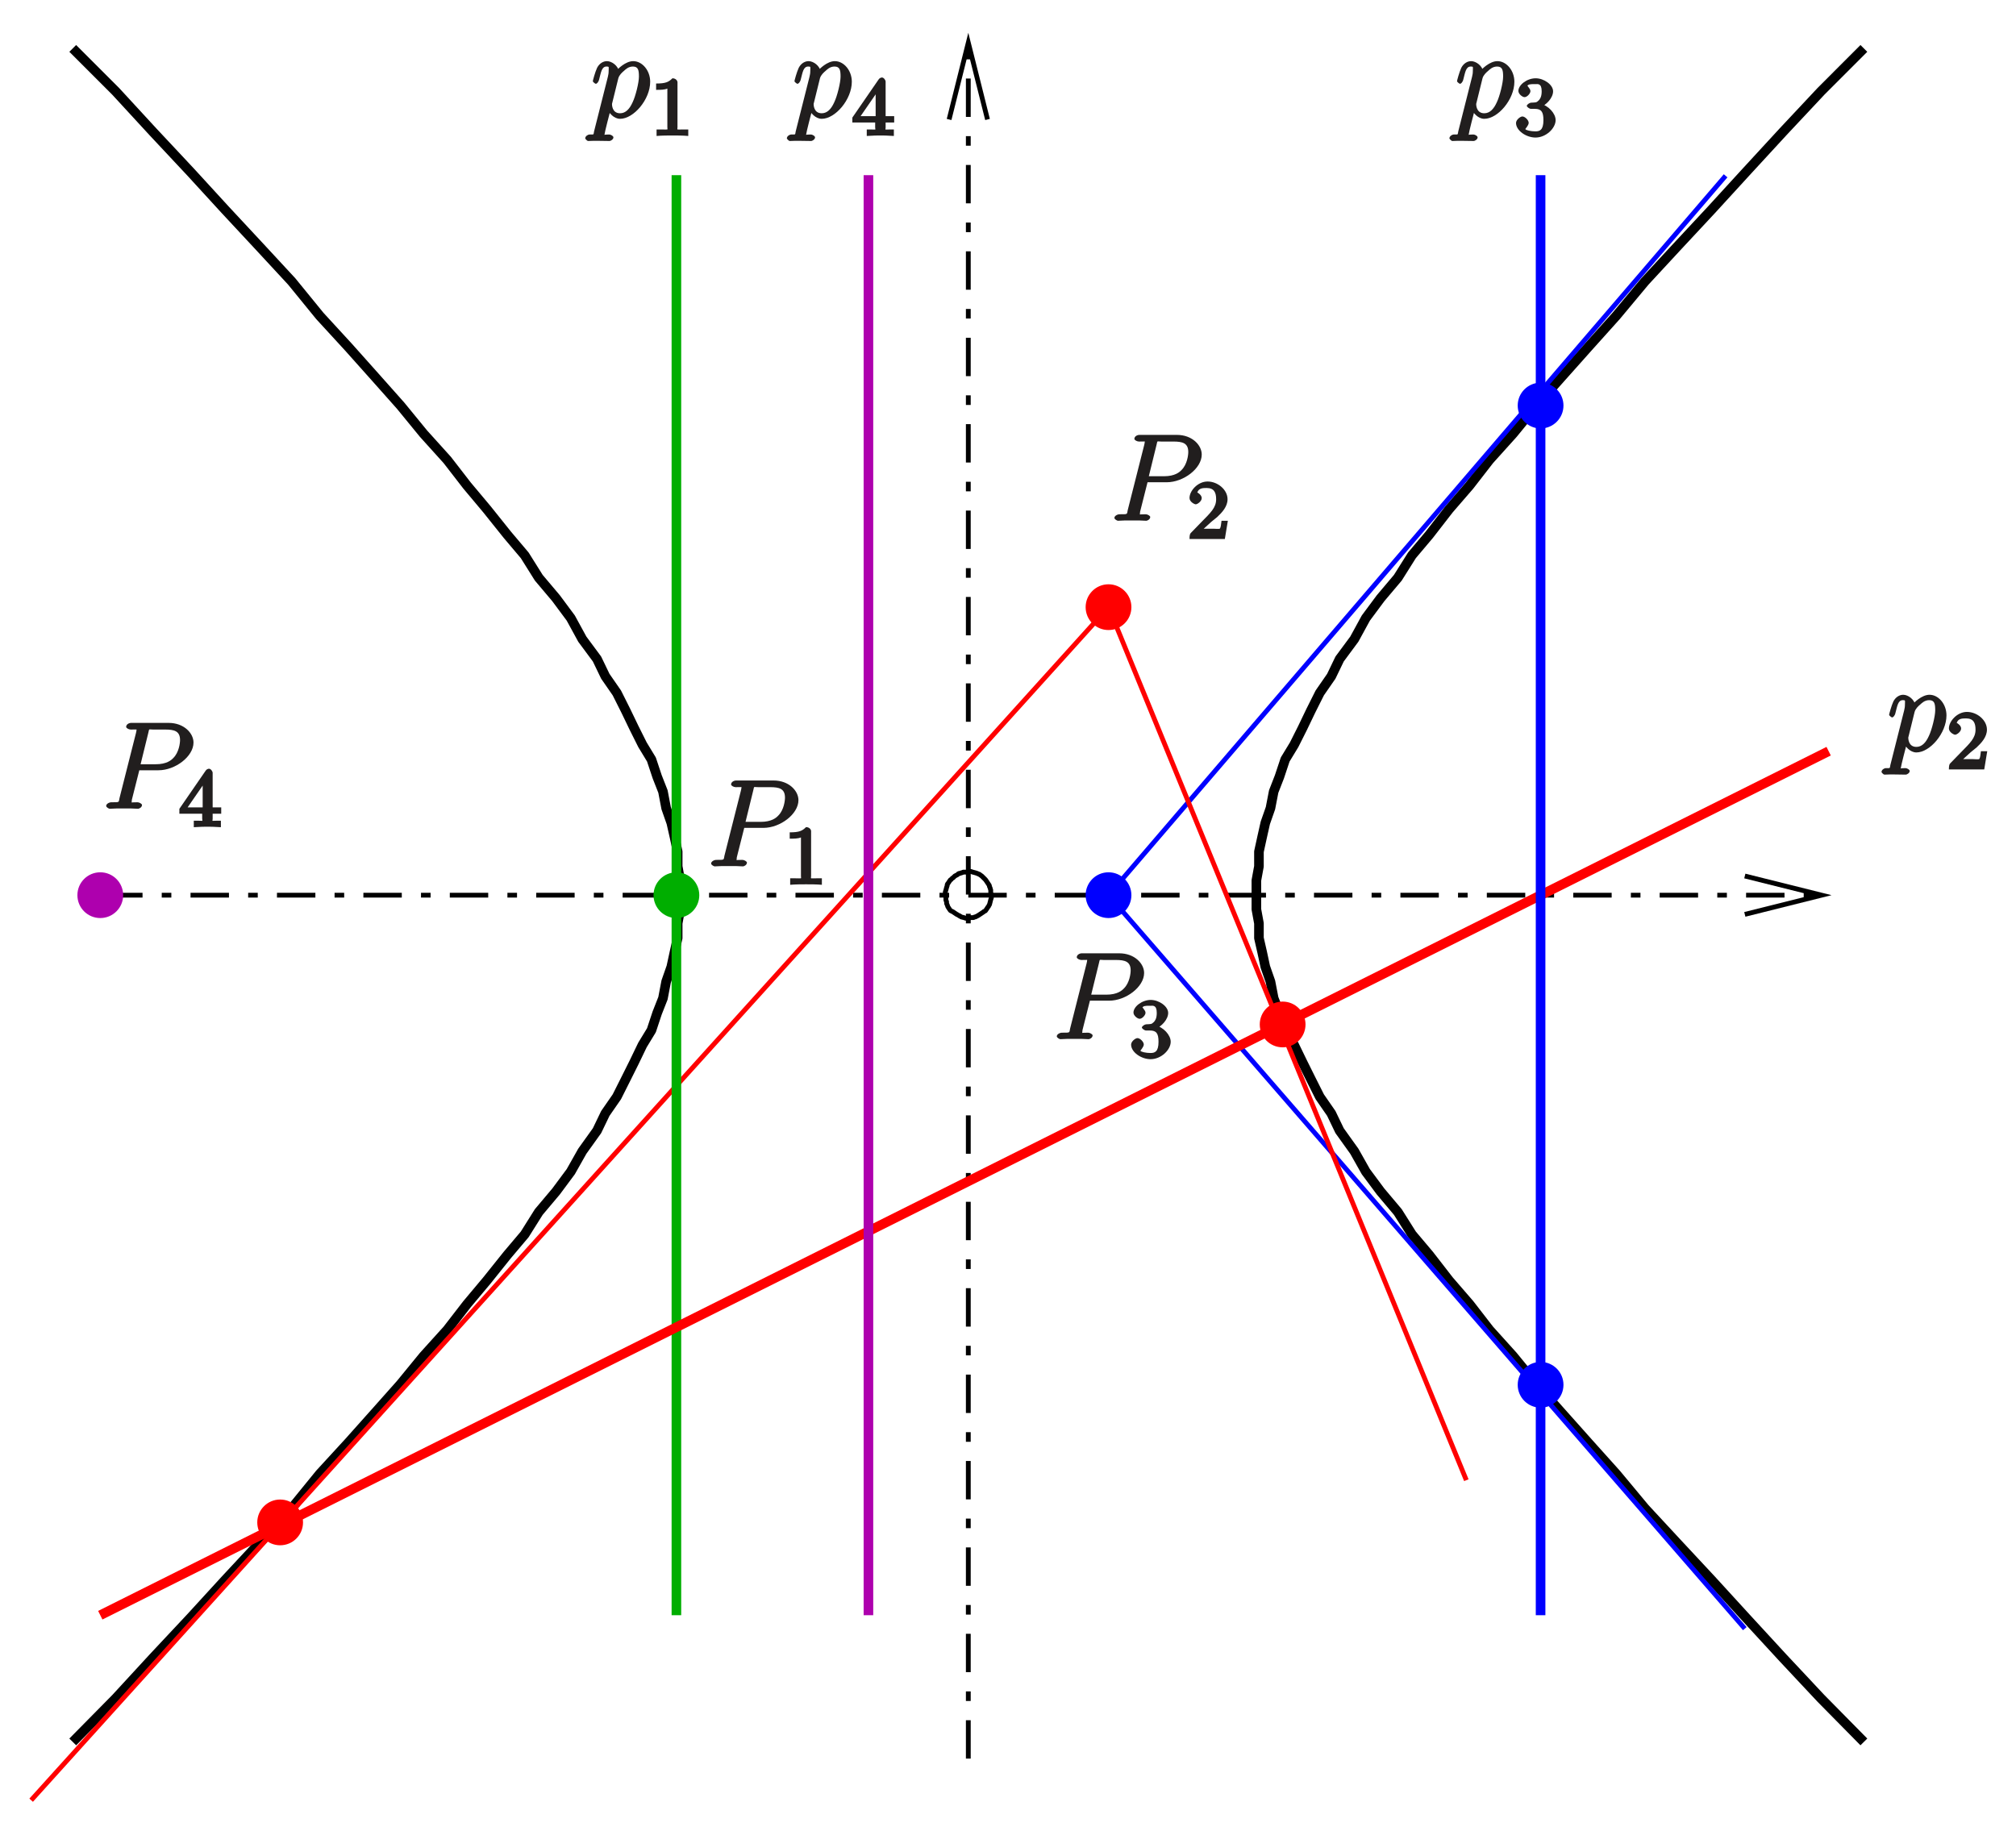 <?xml version="1.0" encoding="UTF-8" standalone="no"?>
<svg
   xmlns:dc="http://purl.org/dc/elements/1.1/"
   xmlns:cc="http://creativecommons.org/ns#"
   xmlns:rdf="http://www.w3.org/1999/02/22-rdf-syntax-ns#"
   xmlns:svg="http://www.w3.org/2000/svg"
   xmlns="http://www.w3.org/2000/svg"
   xmlns:xlink="http://www.w3.org/1999/xlink"
   xmlns:sodipodi="http://sodipodi.sourceforge.net/DTD/sodipodi-0.dtd"
   xmlns:inkscape="http://www.inkscape.org/namespaces/inkscape"
   width="248.468"
   height="225.75"
   viewBox="0 0 198.774 180.6"
   version="1.1"
   id="svg8098"
   inkscape:version="0.48.5 r10040"
   sodipodi:docname="kegs.svg">
  <sodipodi:namedview
     pagecolor="#ffffff"
     bordercolor="#666666"
     borderopacity="1"
     objecttolerance="10"
     gridtolerance="10"
     guidetolerance="10"
     inkscape:pageopacity="0"
     inkscape:pageshadow="2"
     inkscape:window-width="1079"
     inkscape:window-height="455"
     id="namedview8295"
     showgrid="false"
     units="mm"
     fit-margin-top="1"
     fit-margin-left="1"
     fit-margin-right="1"
     fit-margin-bottom="1"
     inkscape:zoom="1.1074216"
     inkscape:cx="124.23376"
     inkscape:cy="112.87481"
     inkscape:window-x="0"
     inkscape:window-y="0"
     inkscape:window-maximized="0"
     inkscape:current-layer="svg8098" />
  <defs
     id="defs8100">
    <g
       id="g8102">
      <symbol
         overflow="visible"
         id="glyph0-0"
         style="overflow:visible">
        <path
           style="stroke:none"
           d=""
           id="path8105"
           inkscape:connector-curvature="0" />
      </symbol>
      <symbol
         overflow="visible"
         id="glyph0-1"
         style="overflow:visible">
        <path
           style="stroke:none"
           d="m 3.531,-3.797 2.016,0 C 7.203,-3.797 9,-5.156 9,-6.531 9,-7.453 8.062,-8.469 6.547,-8.469 l -3.688,0 c -0.234,0 -0.5,0.156 -0.5,0.391 0,0.125 0.266,0.266 0.453,0.266 0.719,0 0.562,-0.047 0.562,0.078 0,0.031 0,0.078 -0.047,0.266 l -1.625,6.422 C 1.609,-0.625 1.75,-0.641 0.906,-0.641 c -0.219,0 -0.516,0.156 -0.516,0.359 C 0.391,-0.141 0.672,0 0.734,0 0.969,0 1.203,-0.031 1.438,-0.031 l 1.391,0 C 3.062,-0.031 3.312,0 3.531,0 c 0.109,0 0.391,-0.141 0.391,-0.375 0,-0.109 -0.266,-0.266 -0.438,-0.266 -0.719,0 -0.578,0.062 -0.578,-0.047 0,-0.062 0.016,-0.156 0.016,-0.203 L 3.656,-3.797 z M 4.547,-7.5 c 0.109,-0.438 0,-0.312 0.469,-0.312 l 1.188,0 c 0.891,0 1.469,0.141 1.469,1.031 0,0.312 -0.109,1.219 -0.656,1.766 -0.203,0.219 -0.656,0.625 -1.75,0.625 l -1.484,0 z m 0,0"
           id="path8108"
           inkscape:connector-curvature="0" />
      </symbol>
      <symbol
         overflow="visible"
         id="glyph0-2"
         style="overflow:visible">
        <path
           style="stroke:none"
           d="m 0.344,1.359 c -0.078,0.359 0.031,0.312 -0.453,0.312 -0.141,0 -0.422,0.156 -0.422,0.391 0,0.016 0.172,0.25 0.297,0.25 0.156,0 0.328,-0.016 0.484,-0.016 l 0.516,0 c 0.25,0 0.859,0.016 1.109,0.016 0.078,0 0.375,-0.141 0.375,-0.359 0,-0.125 -0.234,-0.281 -0.438,-0.281 C 1.25,1.672 1.375,1.75 1.375,1.656 1.375,1.5 1.906,-0.547 1.984,-0.828 l -0.328,0 c 0.141,0.344 0.625,0.953 1.25,0.953 1.344,0 2.969,-1.906 2.969,-3.656 0,-1.109 -0.781,-2.031 -1.672,-2.031 -0.766,0 -1.531,0.781 -1.672,0.953 L 2.812,-4.5 C 2.719,-5.109 2.094,-5.562 1.609,-5.562 c -0.344,0 -0.734,0.203 -0.969,0.656 -0.203,0.438 -0.422,1.266 -0.422,1.328 0,0.047 0.219,0.25 0.297,0.25 0.094,0 0.266,-0.156 0.328,-0.438 0.188,-0.703 0.25,-1.266 0.734,-1.266 0.281,0 0.203,0.047 0.203,0.406 0,0.281 -0.031,0.391 -0.078,0.609 z M 2.734,-3.875 c 0.094,-0.328 0.375,-0.578 0.562,-0.734 0.141,-0.125 0.422,-0.422 0.875,-0.422 0.531,0 0.594,0.375 0.594,1 0,0.578 -0.328,1.922 -0.625,2.531 -0.297,0.656 -0.688,1.078 -1.234,1.078 -0.812,0 -0.797,-0.875 -0.797,-0.922 0,-0.031 0.031,-0.125 0.047,-0.188 z m 0,0"
           id="path8111"
           inkscape:connector-curvature="0" />
      </symbol>
      <symbol
         overflow="visible"
         id="glyph1-0"
         style="overflow:visible">
        <path
           style="stroke:none"
           d=""
           id="path8114"
           inkscape:connector-curvature="0" />
      </symbol>
      <symbol
         overflow="visible"
         id="glyph1-1"
         style="overflow:visible">
        <path
           style="stroke:none"
           d="m 2.688,-5.266 c 0,-0.203 -0.203,-0.406 -0.5,-0.406 -0.375,0.375 -0.672,0.516 -1.609,0.516 l 0,0.625 c 0.406,0 0.828,0 1.109,-0.125 l 0,3.812 c 0,0.297 0.156,0.219 -0.594,0.219 l -0.469,0 0,0.641 C 1.141,-0.031 1.828,-0.031 2.188,-0.031 c 0.359,0 1.047,0 1.562,0.047 l 0,-0.641 -0.469,0 c -0.75,0 -0.594,0.078 -0.594,-0.219 z m 0,0"
           id="path8117"
           inkscape:connector-curvature="0" />
      </symbol>
      <symbol
         overflow="visible"
         id="glyph1-2"
         style="overflow:visible">
        <path
           style="stroke:none"
           d="m 2.375,-1.688 c 0.125,-0.109 0.469,-0.375 0.594,-0.484 0.484,-0.453 1.016,-1.031 1.016,-1.75 0,-0.953 -0.984,-1.75 -1.969,-1.75 -0.969,0 -1.781,0.922 -1.781,1.625 0,0.391 0.5,0.625 0.609,0.625 0.172,0 0.594,-0.297 0.594,-0.609 0,-0.406 -0.578,-0.594 -0.422,-0.594 0.156,-0.391 0.516,-0.406 0.906,-0.406 0.734,0 0.938,0.438 0.938,1.109 0,0.828 -0.531,1.312 -1.469,2.266 L 0.375,-0.609 C 0.281,-0.531 0.234,-0.375 0.234,0 l 3.484,0 0.297,-1.797 -0.625,0 c -0.047,0.344 -0.062,0.625 -0.156,0.766 C 3.188,-0.969 2.719,-1.016 2.594,-1.016 l -1.422,0 0.125,0.312 z m 0,0"
           id="path8120"
           inkscape:connector-curvature="0" />
      </symbol>
      <symbol
         overflow="visible"
         id="glyph1-3"
         style="overflow:visible">
        <path
           style="stroke:none"
           d="m 2.016,-2.656 c 0.625,0 0.844,0.281 0.844,1.109 0,1 -0.375,1.109 -0.797,1.109 -0.438,0 -0.922,-0.109 -0.984,-0.219 -0.047,0 0.328,-0.359 0.328,-0.625 0,-0.25 -0.359,-0.625 -0.625,-0.625 -0.203,0 -0.625,0.328 -0.625,0.641 0,0.75 1,1.438 1.922,1.438 C 3.125,0.172 4.062,-0.75 4.062,-1.547 4.062,-2.203 3.344,-3 2.531,-3.172 l 0,0.359 c 0.625,-0.219 1.281,-0.938 1.281,-1.578 0,-0.641 -0.891,-1.281 -1.719,-1.281 -0.859,0 -1.703,0.656 -1.703,1.25 C 0.391,-4.125 0.781,-3.812 1,-3.812 c 0.25,0 0.578,-0.359 0.578,-0.594 0,-0.281 -0.438,-0.578 -0.25,-0.578 C 1.438,-5.125 1.922,-5.094 2.062,-5.094 c 0.203,0 0.625,-0.125 0.625,0.703 0,0.562 -0.172,0.766 -0.281,0.891 -0.25,0.25 -0.297,0.203 -0.781,0.234 -0.156,0.016 -0.406,0.203 -0.406,0.312 0,0.109 0.266,0.297 0.406,0.297 z m 0,0"
           id="path8123"
           inkscape:connector-curvature="0" />
      </symbol>
      <symbol
         overflow="visible"
         id="glyph1-4"
         style="overflow:visible">
        <path
           style="stroke:none"
           d="M 3.328,-5.344 C 3.328,-5.5 3.141,-5.75 2.969,-5.75 c -0.094,0 -0.25,0.062 -0.328,0.188 l -2.594,3.766 0,0.484 2.25,0 0,0.484 c 0,0.297 0.172,0.203 -0.453,0.203 l -0.375,0 0,0.641 c 0.875,-0.047 0.891,-0.047 1.344,-0.047 0.453,0 0.469,0 1.328,0.047 l 0,-0.641 -0.359,0 c -0.625,0 -0.453,0.094 -0.453,-0.203 l 0,-0.484 0.844,0 0,-0.625 -0.844,0 z m -0.984,0.656 0,2.75 -1.484,0 1.812,-2.625 z m 0,0"
           id="path8126"
           inkscape:connector-curvature="0" />
      </symbol>
    </g>
    <clipPath
       id="clip1">
      <path
         d="m 201,178 172,0 0,1 -172,0 z m 0,0"
         id="path8129"
         inkscape:connector-curvature="0" />
    </clipPath>
    <clipPath
       id="clip2">
      <path
         d="m 193.441,91.062 0,177.359 198.398,0 0,-177.359 z m 169.727,89.27 9.594,0 0,-3.785 -9.594,0 7.574,1.891 z m 0,0"
         id="path8132"
         inkscape:connector-curvature="0" />
    </clipPath>
    <clipPath
       id="clip3">
      <path
         d="m 286,92 1,0 0,172 -1,0 z m 0,0"
         id="path8135"
         inkscape:connector-curvature="0" />
    </clipPath>
    <clipPath
       id="clip4">
      <path
         d="m 193.441,91.062 0,177.359 198.398,0 0,-177.359 z m 95.059,10.879 0,-9.656 -3.789,0 0,9.656 1.895,-7.574 z m 0,0"
         id="path8138"
         inkscape:connector-curvature="0" />
    </clipPath>
    <clipPath
       id="clip5">
      <path
         d="m 278,91.062 18,0 0,17.938 -18,0 z m 0,0"
         id="path8141"
         inkscape:connector-curvature="0" />
    </clipPath>
    <clipPath
       id="clip6">
      <path
         d="M 193.441,143 308,143 l 0,125.422 -114.559,0 z m 0,0"
         id="path8144"
         inkscape:connector-curvature="0" />
    </clipPath>
    <clipPath
       id="clip7">
      <path
         d="M 193.441,150 385,150 l 0,113 -191.559,0 z m 0,0"
         id="path8147"
         inkscape:connector-curvature="0" />
    </clipPath>
    <clipPath
       id="clip8">
      <path
         d="M 193.441,169 210,169 l 0,19 -16.559,0 z m 0,0"
         id="path8150"
         inkscape:connector-curvature="0" />
    </clipPath>
  </defs>
  <g
     id="surface1"
     transform="translate(-191.132,-90.159)">
    <g
       clip-path="url(#clip1)"
       clip-rule="nonzero"
       id="g8153">
      <g
         clip-path="url(#clip2)"
         clip-rule="evenodd"
         id="g8155">
        <path
           style="fill:none;stroke:#000000;stroke-width:4.734;stroke-linecap:butt;stroke-linejoin:round;stroke-miterlimit:10;stroke-opacity:1;stroke-dasharray:37.87, 18.935, 9.468, 18.935"
           d="m 2013.984,6635.625 1704.141,0"
           transform="matrix(0.1,0,0,-0.1,0,842)"
           id="path8157"
           inkscape:connector-curvature="0" />
      </g>
    </g>
    <path
       style="fill:none;stroke:#000000;stroke-width:4.734;stroke-linecap:butt;stroke-linejoin:miter;stroke-miterlimit:10;stroke-opacity:1"
       d="m 3631.68,6616.68 75.742,18.945 -75.742,18.906"
       transform="matrix(0.1,0,0,-0.1,0,842)"
       id="path8159"
       inkscape:connector-curvature="0" />
    <g
       clip-path="url(#clip3)"
       clip-rule="nonzero"
       id="g8161">
      <g
         clip-path="url(#clip4)"
         clip-rule="evenodd"
         id="g8163">
        <path
           style="fill:none;stroke:#000000;stroke-width:4.734;stroke-linecap:butt;stroke-linejoin:round;stroke-miterlimit:10;stroke-opacity:1;stroke-dasharray:37.87, 18.935, 9.468, 18.935"
           d="m 2866.055,5784.141 0,1703.555"
           transform="matrix(0.1,0,0,-0.1,0,842)"
           id="path8165"
           inkscape:connector-curvature="0" />
      </g>
    </g>
    <g
       clip-path="url(#clip5)"
       clip-rule="nonzero"
       id="g8167">
      <path
         style="fill:none;stroke:#000000;stroke-width:4.734;stroke-linecap:butt;stroke-linejoin:miter;stroke-miterlimit:10;stroke-opacity:1"
         d="m 2885,7400.586 -18.945,75.742 -18.945,-75.742"
         transform="matrix(0.1,0,0,-0.1,0,842)"
         id="path8169"
         inkscape:connector-curvature="0" />
    </g>
    <path
       style="fill:none;stroke:#000000;stroke-width:9.468;stroke-linecap:butt;stroke-linejoin:round;stroke-miterlimit:10;stroke-opacity:1"
       d="m 3749.062,5800.586 -42.266,42.891 -37.266,39.766 -36.602,39.766 -34.062,37.266 -34.102,36.602 -31.562,34.062 -28.398,34.102 -27.773,30.938 -25.859,29.023 -25.273,28.398 -22.734,27.773 -23.32,25.859 -19.57,25.273 -20.195,23.359 -19.57,25.234 -17.031,20.195 -13.906,22.07 -17.031,20.234 -14.531,19.57 -11.367,20.156 -14.492,20.234 -8.203,17.031 -11.367,16.406 -8.867,17.656 -8.164,16.445 -8.242,17.031 -8.828,14.492 -5.664,17.07 -5.664,14.492 -3.164,16.406 -5.078,14.531 -3.125,14.531 -3.164,13.867 0,14.531 -2.539,13.867 0,28.398 2.539,13.906 0,14.531 3.164,14.492 3.125,13.906 5.078,14.492 3.164,16.406 5.664,14.531 5.664,17.031 8.828,14.531 8.242,16.406 8.164,17.031 8.867,17.695 11.367,16.406 8.203,17.031 14.492,19.57 11.367,20.82 14.531,19.57 17.031,20.195 13.906,22.109 17.031,20.195 19.57,25.234 20.195,23.359 19.57,25.234 23.32,25.898 22.734,27.773 25.273,28.398 25.859,29.023 27.773,30.938 28.398,34.062 31.562,34.102 34.102,36.602 34.062,37.227 36.602,39.766 37.266,39.766 42.266,42.305"
       transform="matrix(0.1,0,0,-0.1,0,842)"
       id="path8171"
       inkscape:connector-curvature="0" />
    <path
       style="fill:none;stroke:#000000;stroke-width:9.468;stroke-linecap:butt;stroke-linejoin:round;stroke-miterlimit:10;stroke-opacity:1"
       d="m 1983.047,5800.586 42.305,42.891 36.602,39.766 37.227,39.766 34.102,37.266 34.062,36.602 31.562,34.062 27.773,34.102 28.398,30.938 25.898,29.023 25.234,28.398 22.734,27.773 23.359,25.859 19.531,25.273 19.57,23.359 20.195,25.234 17.07,20.195 13.867,22.07 17.031,20.234 14.531,19.57 11.367,20.156 14.492,20.234 8.203,17.031 11.367,16.406 8.867,17.656 8.203,16.445 8.203,17.031 8.828,14.492 5.664,17.07 5.703,14.492 3.125,16.406 5.078,14.531 3.164,14.531 3.125,13.867 0,14.531 2.539,13.867 0,28.398 -2.539,13.906 0,14.531 -3.125,14.492 -3.164,13.906 -5.078,14.492 -3.125,16.406 -5.703,14.531 -5.664,17.031 -8.828,14.531 -8.203,16.406 -8.203,17.031 -8.867,17.695 -11.367,16.406 -8.203,17.031 -14.492,19.57 -11.367,20.82 -14.531,19.57 -17.031,20.195 -13.867,22.109 -17.07,20.195 -20.195,25.234 -19.57,23.359 -19.531,25.234 -23.359,25.898 -22.734,27.773 -25.234,28.398 -25.898,29.023 -28.398,30.938 -27.773,34.062 -31.562,34.102 -34.062,36.602 -34.102,37.227 -37.227,39.766 -36.602,39.766 -42.305,42.305"
       transform="matrix(0.1,0,0,-0.1,0,842)"
       id="path8173"
       inkscape:connector-curvature="0" />
    <path
       style="fill:none;stroke:#000000;stroke-width:4.734;stroke-linecap:butt;stroke-linejoin:bevel;stroke-miterlimit:10;stroke-opacity:1"
       d="m 2888.789,6635.625 0,0.625 -0.625,1.875 0,2.539 -0.625,1.914 0,0.625 -0.664,0.625 0,1.25 -1.25,1.914 -1.25,1.875 -1.289,1.875 -0.625,0.664 -1.25,1.25 -1.914,1.875 -1.875,1.289 -0.625,0.625 -0.625,0 -1.289,0.625 -1.875,0.625 -2.539,0.664 -1.875,0.625 -3.164,0 -1.289,-0.625 -3.125,0 -1.25,-0.664 -0.664,0 -1.25,-0.625 -1.25,0 -1.289,-1.25 -2.5,-1.289 -1.914,-1.875 -1.25,-0.625 0,-0.625 -1.25,-0.664 -1.289,-1.875 -1.25,-1.875 -0.625,-0.664 0,-1.25 -0.625,-1.875 -0.664,-2.539 -0.586,-1.875 0,-3.828 0.586,-1.25 0,-3.125 0.664,-1.289 0,-1.875 0.625,-1.289 0.625,-1.875 1.25,-1.914 1.289,-1.875 2.5,-1.25 1.914,-1.289 1.875,-1.25 1.289,-0.625 0,-0.625 1.25,0 1.875,-1.289 2.539,-0.625 1.875,-0.625 3.164,0 1.289,0.625 3.125,0 1.289,0.625 0.625,0 1.25,0.664 1.25,0.625 1.914,1.25 1.875,1.25 1.914,1.289 0.625,0.625 0.625,0 0.625,0.625 1.289,1.875 1.25,1.914 0.625,0.625 0,0.625 0.625,0.625 0.664,2.539 0.625,2.539 0.625,1.875 z m 0,0"
       transform="matrix(0.1,0,0,-0.1,0,842)"
       id="path8175"
       inkscape:connector-curvature="0" />
    <path
       style="fill:none;stroke:#0000ff;stroke-width:4.734;stroke-linecap:butt;stroke-linejoin:miter;stroke-miterlimit:10;stroke-opacity:1"
       d="m 3004.297,6635.625 627.383,-723.32"
       transform="matrix(0.1,0,0,-0.1,0,842)"
       id="path8177"
       inkscape:connector-curvature="0" />
    <path
       style="fill:none;stroke:#0000ff;stroke-width:4.734;stroke-linecap:butt;stroke-linejoin:miter;stroke-miterlimit:10;stroke-opacity:1"
       d="m 3004.297,6635.625 608.438,709.414"
       transform="matrix(0.1,0,0,-0.1,0,842)"
       id="path8179"
       inkscape:connector-curvature="0" />
    <g
       clip-path="url(#clip6)"
       clip-rule="nonzero"
       id="g8181">
      <path
         style="fill:none;stroke:#ff0000;stroke-width:4.734;stroke-linecap:butt;stroke-linejoin:miter;stroke-miterlimit:10;stroke-opacity:1"
         d="M 3004.297,6919.648 1942.031,5743.125"
         transform="matrix(0.1,0,0,-0.1,0,842)"
         id="path8183"
         inkscape:connector-curvature="0" />
    </g>
    <path
       style="fill:none;stroke:#ff0000;stroke-width:4.734;stroke-linecap:butt;stroke-linejoin:miter;stroke-miterlimit:10;stroke-opacity:1"
       d="m 3004.297,6919.648 352.812,-860.938"
       transform="matrix(0.1,0,0,-0.1,0,842)"
       id="path8185"
       inkscape:connector-curvature="0" />
    <path
       style="fill:none;stroke:#00ae00;stroke-width:9.468;stroke-linecap:butt;stroke-linejoin:miter;stroke-miterlimit:10;stroke-opacity:1"
       d="m 2578.242,7345.664 0,-1420.117"
       transform="matrix(0.1,0,0,-0.1,0,842)"
       id="path8187"
       inkscape:connector-curvature="0" />
    <g
       clip-path="url(#clip7)"
       clip-rule="nonzero"
       id="g8189">
      <path
         style="fill:none;stroke:#ff0000;stroke-width:9.468;stroke-linecap:butt;stroke-linejoin:miter;stroke-miterlimit:10;stroke-opacity:1"
         d="m 2010.195,5925.547 1704.141,852.07"
         transform="matrix(0.1,0,0,-0.1,0,842)"
         id="path8191"
         inkscape:connector-curvature="0" />
    </g>
    <path
       style="fill:none;stroke:#ae00ae;stroke-width:9.468;stroke-linecap:butt;stroke-linejoin:miter;stroke-miterlimit:10;stroke-opacity:1"
       d="m 2767.578,7345.664 0,-1420.117"
       transform="matrix(0.1,0,0,-0.1,0,842)"
       id="path8193"
       inkscape:connector-curvature="0" />
    <path
       style="fill:none;stroke:#0000ff;stroke-width:9.468;stroke-linecap:butt;stroke-linejoin:miter;stroke-miterlimit:10;stroke-opacity:1"
       d="m 3430.312,7345.664 0,-1420.117"
       transform="matrix(0.1,0,0,-0.1,0,842)"
       id="path8195"
       inkscape:connector-curvature="0" />
    <path
       style="fill:#00ae00;fill-opacity:1;fill-rule:evenodd;stroke:none"
       d="m 259.844,178.438 c 0,1.117 -0.906,2.02 -2.02,2.02 -1.113,0 -2.02,-0.902 -2.02,-2.02 0,-1.113 0.906,-2.02 2.02,-2.02 1.113,0 2.02,0.906 2.02,2.02"
       id="path8197"
       inkscape:connector-curvature="0" />
    <path
       style="fill:none;stroke:#00ae00;stroke-width:4.734;stroke-linecap:butt;stroke-linejoin:miter;stroke-miterlimit:10;stroke-opacity:1"
       d="m 2598.438,6635.625 c 0,-11.172 -9.062,-20.195 -20.195,-20.195 -11.133,0 -20.195,9.023 -20.195,20.195 0,11.133 9.062,20.195 20.195,20.195 11.133,0 20.195,-9.062 20.195,-20.195 z m 0,0"
       transform="matrix(0.1,0,0,-0.1,0,842)"
       id="path8199"
       inkscape:connector-curvature="0" />
    <path
       style="fill:#0000ff;fill-opacity:1;fill-rule:evenodd;stroke:none"
       d="m 302.449,178.438 c 0,1.117 -0.906,2.02 -2.02,2.02 -1.117,0 -2.02,-0.902 -2.02,-2.02 0,-1.113 0.902,-2.02 2.02,-2.02 1.113,0 2.02,0.906 2.02,2.02"
       id="path8201"
       inkscape:connector-curvature="0" />
    <path
       style="fill:none;stroke:#0000ff;stroke-width:4.734;stroke-linecap:butt;stroke-linejoin:miter;stroke-miterlimit:10;stroke-opacity:1"
       d="m 3024.492,6635.625 c 0,-11.172 -9.062,-20.195 -20.195,-20.195 -11.172,0 -20.195,9.023 -20.195,20.195 0,11.133 9.023,20.195 20.195,20.195 11.133,0 20.195,-9.062 20.195,-20.195 z m 0,0"
       transform="matrix(0.1,0,0,-0.1,0,842)"
       id="path8203"
       inkscape:connector-curvature="0" />
    <path
       style="fill:#0000ff;fill-opacity:1;fill-rule:evenodd;stroke:none"
       d="m 345.051,226.723 c 0,1.117 -0.902,2.02 -2.02,2.02 -1.113,0 -2.02,-0.902 -2.02,-2.02 0,-1.113 0.906,-2.02 2.02,-2.02 1.117,0 2.02,0.906 2.02,2.02"
       id="path8205"
       inkscape:connector-curvature="0" />
    <path
       style="fill:none;stroke:#0000ff;stroke-width:4.734;stroke-linecap:butt;stroke-linejoin:miter;stroke-miterlimit:10;stroke-opacity:1"
       d="m 3450.508,6152.773 c 0,-11.172 -9.023,-20.195 -20.195,-20.195 -11.133,0 -20.195,9.024 -20.195,20.195 0,11.133 9.062,20.195 20.195,20.195 11.172,0 20.195,-9.062 20.195,-20.195 z m 0,0"
       transform="matrix(0.1,0,0,-0.1,0,842)"
       id="path8207"
       inkscape:connector-curvature="0" />
    <path
       style="fill:#0000ff;fill-opacity:1;fill-rule:evenodd;stroke:none"
       d="m 345.051,130.152 c 0,1.117 -0.902,2.023 -2.02,2.023 -1.113,0 -2.02,-0.906 -2.02,-2.023 0,-1.113 0.906,-2.02 2.02,-2.02 1.117,0 2.02,0.906 2.02,2.02"
       id="path8209"
       inkscape:connector-curvature="0" />
    <path
       style="fill:none;stroke:#0000ff;stroke-width:4.734;stroke-linecap:butt;stroke-linejoin:miter;stroke-miterlimit:10;stroke-opacity:1"
       d="m 3450.508,7118.477 c 0,-11.172 -9.023,-20.234 -20.195,-20.234 -11.133,0 -20.195,9.062 -20.195,20.234 0,11.133 9.062,20.195 20.195,20.195 11.172,0 20.195,-9.062 20.195,-20.195 z m 0,0"
       transform="matrix(0.1,0,0,-0.1,0,842)"
       id="path8211"
       inkscape:connector-curvature="0" />
    <path
       style="fill:#ae00ae;fill-opacity:1;fill-rule:evenodd;stroke:none"
       d="m 203.039,178.438 c 0,1.117 -0.906,2.02 -2.02,2.02 -1.117,0 -2.02,-0.902 -2.02,-2.02 0,-1.113 0.902,-2.02 2.02,-2.02 1.113,0 2.02,0.906 2.02,2.02"
       id="path8213"
       inkscape:connector-curvature="0" />
    <g
       clip-path="url(#clip8)"
       clip-rule="nonzero"
       id="g8215">
      <path
         style="fill:none;stroke:#ae00ae;stroke-width:4.734;stroke-linecap:butt;stroke-linejoin:miter;stroke-miterlimit:10;stroke-opacity:1"
         d="m 2030.391,6635.625 c 0,-11.172 -9.062,-20.195 -20.195,-20.195 -11.172,0 -20.195,9.023 -20.195,20.195 0,11.133 9.023,20.195 20.195,20.195 11.133,0 20.195,-9.062 20.195,-20.195 z m 0,0"
         transform="matrix(0.1,0,0,-0.1,0,842)"
         id="path8217"
         inkscape:connector-curvature="0" />
    </g>
    <path
       style="fill:#ff0000;fill-opacity:1;fill-rule:evenodd;stroke:none"
       d="m 220.773,240.293 c 0,1.117 -0.902,2.02 -2.02,2.02 -1.113,0 -2.02,-0.902 -2.02,-2.02 0,-1.113 0.906,-2.02 2.02,-2.02 1.117,0 2.02,0.906 2.02,2.02"
       id="path8219"
       inkscape:connector-curvature="0" />
    <path
       style="fill:none;stroke:#ff0000;stroke-width:4.734;stroke-linecap:butt;stroke-linejoin:miter;stroke-miterlimit:10;stroke-opacity:1"
       d="m 2207.734,6017.07 c 0,-11.172 -9.024,-20.195 -20.195,-20.195 -11.133,0 -20.195,9.023 -20.195,20.195 0,11.133 9.062,20.195 20.195,20.195 11.172,0 20.195,-9.062 20.195,-20.195 z m 0,0"
       transform="matrix(0.1,0,0,-0.1,0,842)"
       id="path8221"
       inkscape:connector-curvature="0" />
    <path
       style="fill:#ff0000;fill-opacity:1;fill-rule:evenodd;stroke:none"
       d="m 319.617,191.188 c 0,1.117 -0.906,2.02 -2.02,2.02 -1.117,0 -2.02,-0.902 -2.02,-2.02 0,-1.113 0.902,-2.02 2.02,-2.02 1.113,0 2.02,0.906 2.02,2.02"
       id="path8223"
       inkscape:connector-curvature="0" />
    <path
       style="fill:none;stroke:#ff0000;stroke-width:4.734;stroke-linecap:butt;stroke-linejoin:miter;stroke-miterlimit:10;stroke-opacity:1"
       d="m 3196.172,6508.125 c 0,-11.172 -9.062,-20.195 -20.195,-20.195 -11.172,0 -20.195,9.023 -20.195,20.195 0,11.133 9.023,20.195 20.195,20.195 11.133,0 20.195,-9.062 20.195,-20.195 z m 0,0"
       transform="matrix(0.1,0,0,-0.1,0,842)"
       id="path8225"
       inkscape:connector-curvature="0" />
    <path
       style="fill:#ff0000;fill-opacity:1;fill-rule:evenodd;stroke:none"
       d="m 302.449,150.035 c 0,1.117 -0.906,2.02 -2.02,2.02 -1.117,0 -2.02,-0.902 -2.02,-2.02 0,-1.113 0.902,-2.02 2.02,-2.02 1.113,0 2.02,0.906 2.02,2.02"
       id="path8227"
       inkscape:connector-curvature="0" />
    <path
       style="fill:none;stroke:#ff0000;stroke-width:4.734;stroke-linecap:butt;stroke-linejoin:miter;stroke-miterlimit:10;stroke-opacity:1"
       d="m 3024.492,6919.648 c 0,-11.172 -9.062,-20.195 -20.195,-20.195 -11.172,0 -20.195,9.024 -20.195,20.195 0,11.133 9.023,20.195 20.195,20.195 11.133,0 20.195,-9.062 20.195,-20.195 z m 0,0"
       transform="matrix(0.1,0,0,-0.1,0,842)"
       id="path8229"
       inkscape:connector-curvature="0" />
    <g
       style="fill:#211e1e;fill-opacity:1"
       id="g8231">
      <use
         xlink:href="#glyph0-1"
         x="260.857"
         y="175.598"
         id="use8233"
         width="595"
         height="842" />
    </g>
    <g
       style="fill:#211e1e;fill-opacity:1"
       id="g8235">
      <use
         xlink:href="#glyph1-1"
         x="268.417"
         y="177.398"
         id="use8237"
         width="595"
         height="842" />
    </g>
    <g
       style="fill:#211e1e;fill-opacity:1"
       id="g8239">
      <use
         xlink:href="#glyph0-1"
         x="300.621"
         y="141.515"
         id="use8241"
         width="595"
         height="842" />
    </g>
    <g
       style="fill:#211e1e;fill-opacity:1"
       id="g8243">
      <use
         xlink:href="#glyph1-2"
         x="308.181"
         y="143.315"
         id="use8245"
         width="595"
         height="842" />
    </g>
    <g
       style="fill:#211e1e;fill-opacity:1"
       id="g8247">
      <use
         xlink:href="#glyph0-1"
         x="294.94"
         y="192.64"
         id="use8249"
         width="595"
         height="842" />
    </g>
    <g
       style="fill:#211e1e;fill-opacity:1"
       id="g8251">
      <use
         xlink:href="#glyph1-3"
         x="302.5"
         y="194.44"
         id="use8253"
         width="595"
         height="842" />
    </g>
    <g
       style="fill:#211e1e;fill-opacity:1"
       id="g8255">
      <use
         xlink:href="#glyph0-1"
         x="201.211"
         y="169.917"
         id="use8257"
         width="595"
         height="842" />
    </g>
    <g
       style="fill:#211e1e;fill-opacity:1"
       id="g8259">
      <use
         xlink:href="#glyph1-4"
         x="208.771"
         y="171.718"
         id="use8261"
         width="595"
         height="842" />
    </g>
    <g
       style="fill:#211e1e;fill-opacity:1"
       id="g8263">
      <use
         xlink:href="#glyph0-2"
         x="249.364"
         y="101.751"
         id="use8265"
         width="595"
         height="842" />
    </g>
    <g
       style="fill:#211e1e;fill-opacity:1"
       id="g8267">
      <use
         xlink:href="#glyph1-1"
         x="255.244"
         y="103.551"
         id="use8269"
         width="595"
         height="842" />
    </g>
    <g
       style="fill:#211e1e;fill-opacity:1"
       id="g8271">
      <use
         xlink:href="#glyph0-2"
         x="377.176"
         y="164.237"
         id="use8273"
         width="595"
         height="842" />
    </g>
    <g
       style="fill:#211e1e;fill-opacity:1"
       id="g8275">
      <use
         xlink:href="#glyph1-2"
         x="383.056"
         y="166.037"
         id="use8277"
         width="595"
         height="842" />
    </g>
    <g
       style="fill:#211e1e;fill-opacity:1"
       id="g8279">
      <use
         xlink:href="#glyph0-2"
         x="334.572"
         y="101.751"
         id="use8281"
         width="595"
         height="842" />
    </g>
    <g
       style="fill:#211e1e;fill-opacity:1"
       id="g8283">
      <use
         xlink:href="#glyph1-3"
         x="340.452"
         y="103.551"
         id="use8285"
         width="595"
         height="842" />
    </g>
    <g
       style="fill:#211e1e;fill-opacity:1"
       id="g8287">
      <use
         xlink:href="#glyph0-2"
         x="269.245"
         y="101.751"
         id="use8289"
         width="595"
         height="842" />
    </g>
    <g
       style="fill:#211e1e;fill-opacity:1"
       id="g8291">
      <use
         xlink:href="#glyph1-4"
         x="275.125"
         y="103.551"
         id="use8293"
         width="595"
         height="842" />
    </g>
  </g>
</svg>
